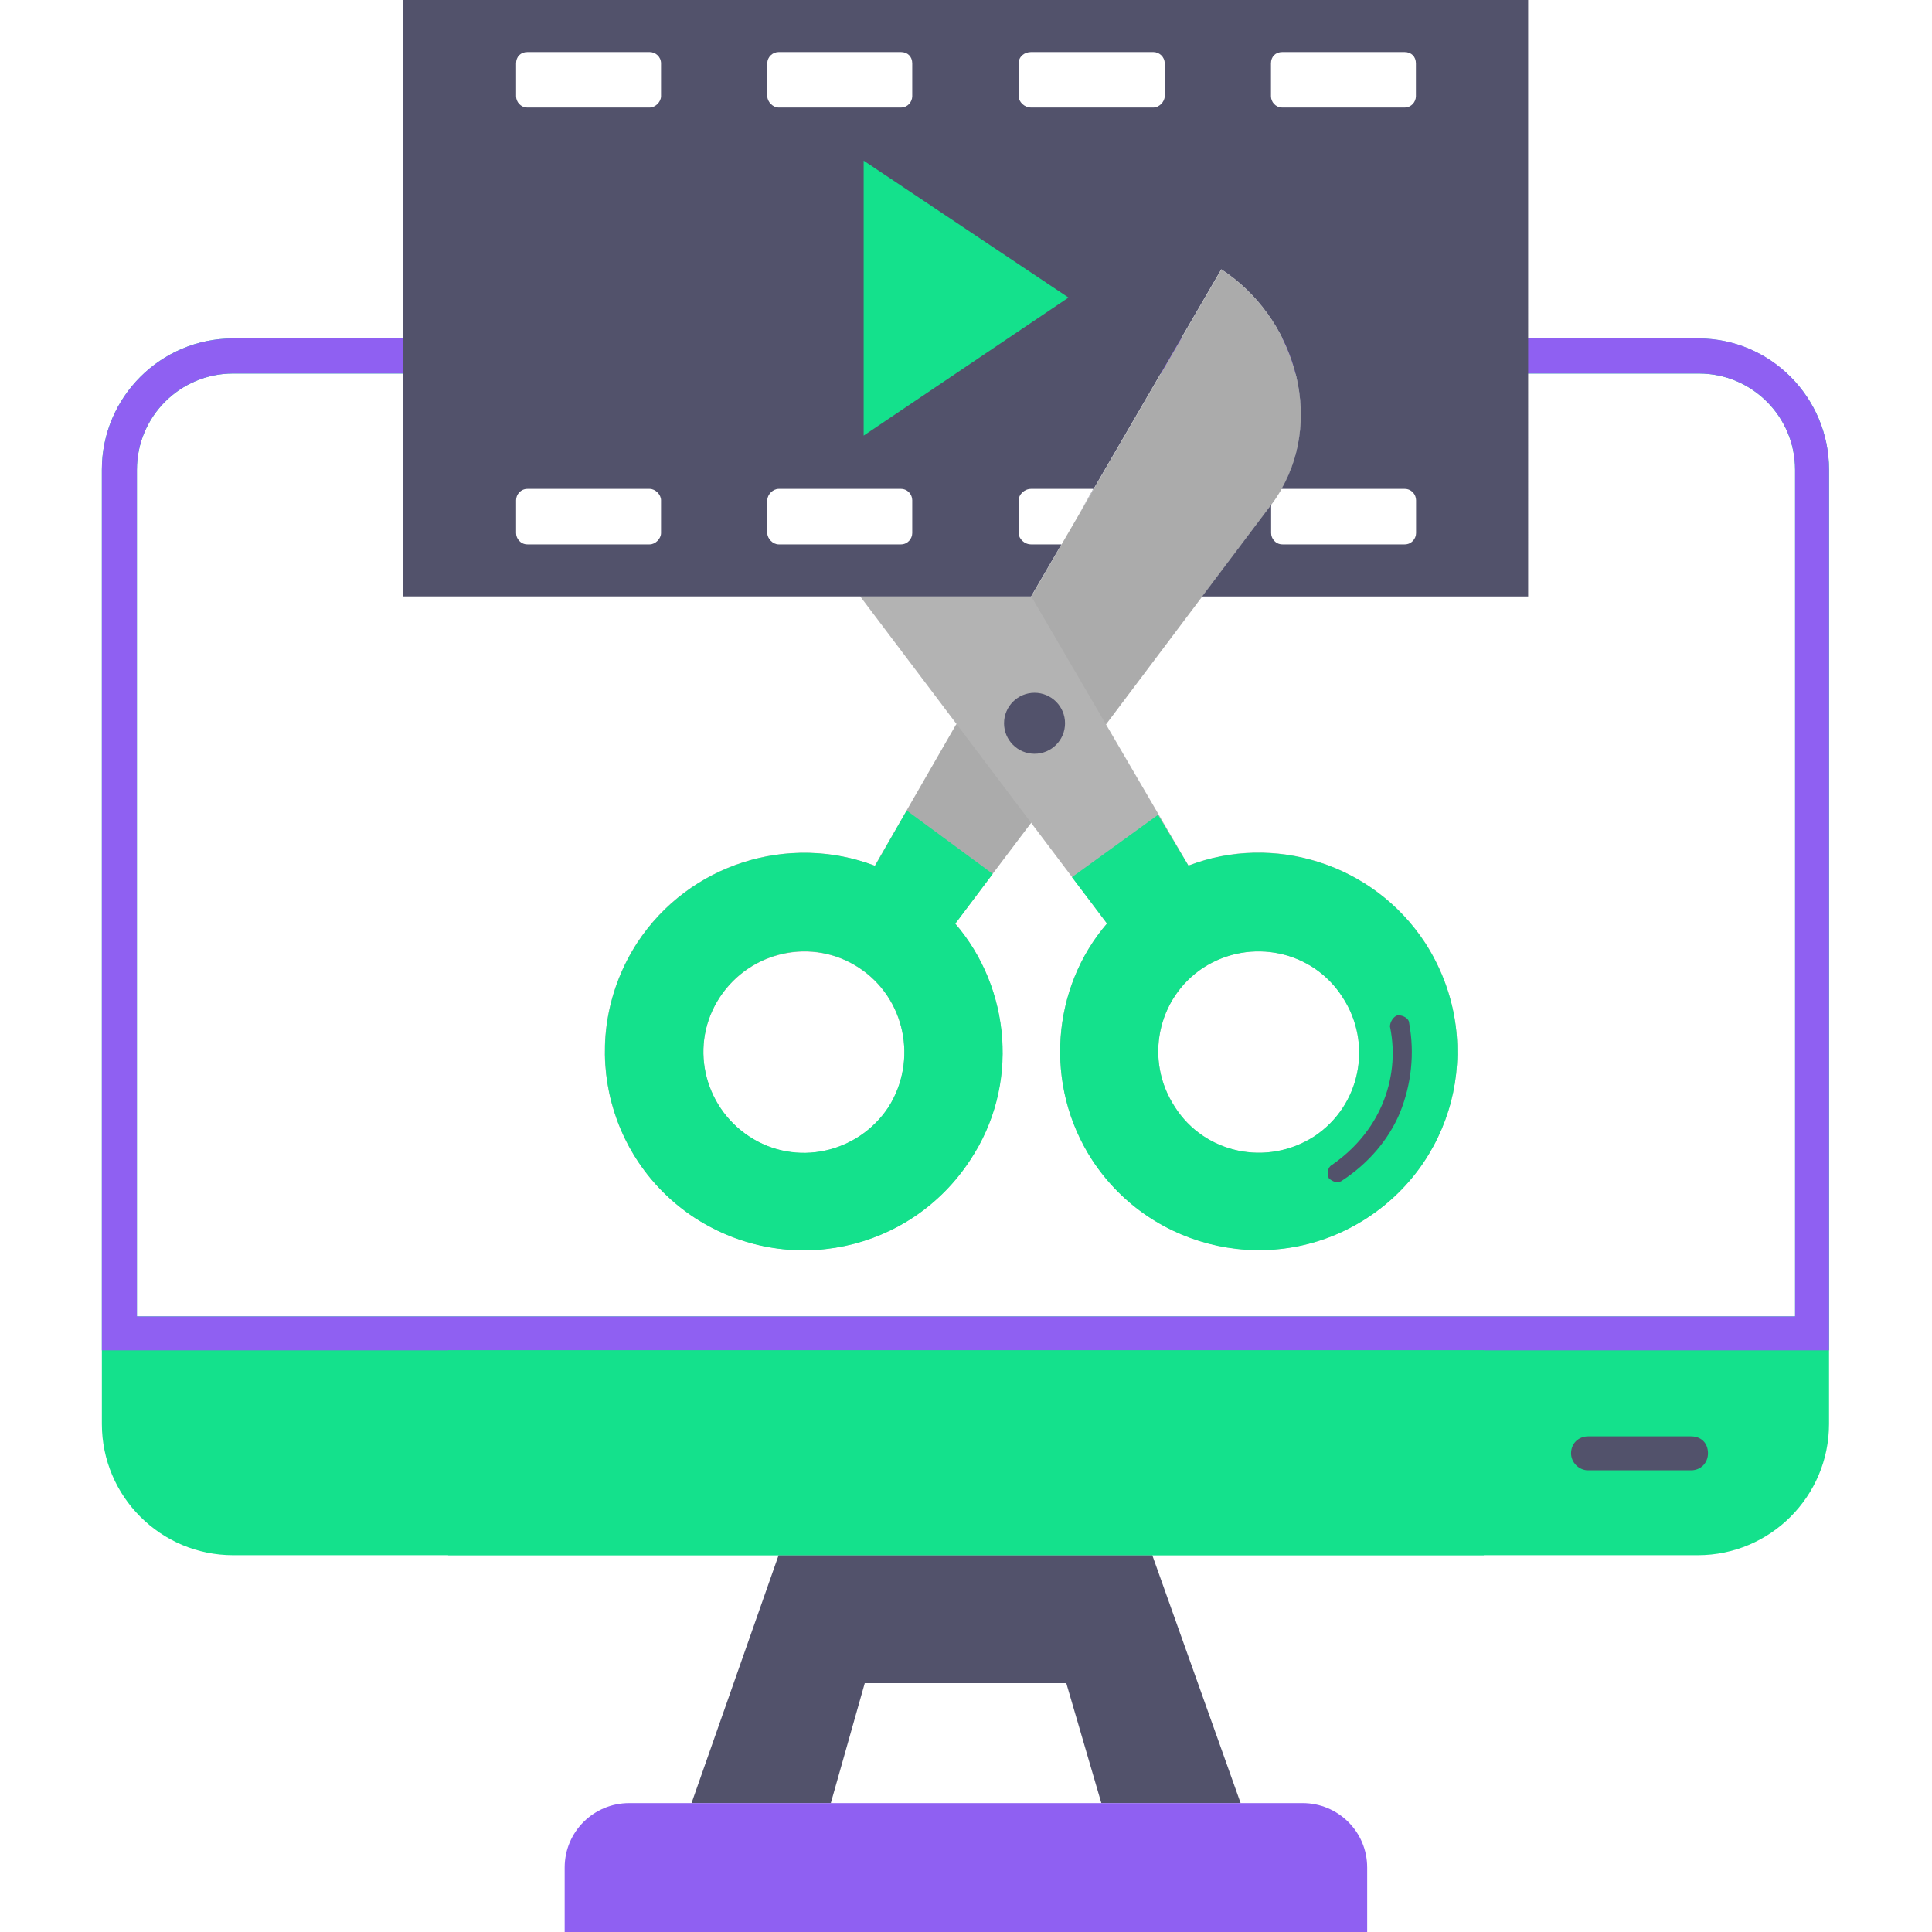 <?xml version="1.0" encoding="UTF-8"?><svg xmlns="http://www.w3.org/2000/svg" width="122.9" height="122.9" viewBox="0 0 122.9 122.9"><g id="a" image-rendering="optimizeQuality" shape-rendering="geometricPrecision" text-rendering="geometricPrecision"><g id="b"><g id="c"><g><path d="m108,21.53H14.83c-4.61,0-8.35,3.74-8.35,8.35v60.7c0,4.61,3.74,8.35,8.35,8.35h93.17c4.61,0,8.35-3.74,8.35-8.35V29.88c0-4.61-3.74-8.35-8.35-8.35Zm6.19,62.21H8.71V29.88c0-3.38,2.74-6.12,6.12-6.12h93.24c3.38,0,6.12,2.74,6.12,6.12v53.86Z" fill="#14e18c" fill-rule="evenodd"/><path d="m49.54,98.93h23.76l5.62,15.77h-8.86l-2.23-7.63h-12.82l-2.16,7.63h-8.86l5.54-15.77Z" fill="#52526b" fill-rule="evenodd"/><path d="m40.03,114.7h42.84c2.23,0,4.1,1.8,4.1,4.1v4.1h-51.05v-4.1c0-2.3,1.87-4.1,4.1-4.1Z" fill="#8f60f2" fill-rule="evenodd"/><path d="m101.02,93.53c-.58,0-1.08-.5-1.08-1.08,0-.65.5-1.08,1.08-1.08h6.55c.65,0,1.08.43,1.08,1.08,0,.58-.43,1.08-1.08,1.08h-6.55Z" fill="#52526b" fill-rule="evenodd"/><path d="m108.07,21.53H14.83c-4.61,0-8.35,3.74-8.35,8.35v56.02h109.87V29.88c0-4.61-3.74-8.35-8.28-8.35Zm6.12,62.21H8.71V29.88c0-3.38,2.74-6.12,6.12-6.12h93.24c3.38,0,6.12,2.74,6.12,6.12v53.86Z" fill="#8f60f2" fill-rule="evenodd"/><path d="m94.39,85.9H28.51v13.03h65.88v-13.03Z" fill="#14e18c" fill-rule="evenodd"/></g><g><path d="m77.69,17.14c4.97,3.24,6.77,10.22,3.17,14.98l-10.51,13.97-4.25-2.45-.5-5.69,12.1-20.81Zm-12.1,35.21l-.65.86-4.18,5.54c3.53,4.1,4.1,10.3.94,15.05-3.82,5.83-11.59,7.49-17.5,3.67-5.83-3.82-7.49-11.59-3.67-17.5,3.31-5.04,9.65-6.98,15.12-4.9l5.18-9,3.96,1.22.79,5.04Zm-10.94,9.22c-2.95-1.94-6.91-1.08-8.86,1.87s-1.08,6.91,1.87,8.86,6.91,1.08,8.86-1.87c1.87-2.95,1.08-6.91-1.87-8.86Z" fill="#ababab" fill-rule="evenodd"/><path d="m54.72,37.94l11.52,15.26,4.18,5.54c-3.53,4.1-4.03,10.3-.94,15.05,3.82,5.83,11.66,7.49,17.5,3.67s7.49-11.59,3.67-17.5c-3.31-5.04-9.65-6.98-15.05-4.9l-10.01-17.14h-10.87Zm21.82,23.62c3.02-1.94,6.98-1.08,8.86,1.87,1.94,2.95,1.15,6.91-1.8,8.86-3.02,1.94-6.98,1.08-8.86-1.87-1.94-2.95-1.15-6.91,1.8-8.86Z" fill="#b3b3b3" fill-rule="evenodd"/><circle cx="65.81" cy="46.01" r="1.94" fill="#52526b"/><path d="m73.66,51.84l-5.47,3.96,2.23,2.95c-3.53,4.1-4.03,10.3-.94,15.05,3.82,5.83,11.66,7.49,17.5,3.67s7.49-11.59,3.67-17.5c-3.31-5.04-9.65-6.98-15.05-4.9l-1.94-3.24Zm2.88,9.72c3.02-1.94,6.98-1.08,8.86,1.87,1.94,2.95,1.15,6.91-1.8,8.86-3.02,1.94-6.98,1.08-8.86-1.87-1.94-2.95-1.15-6.91,1.8-8.86Z" fill="#14e18c" fill-rule="evenodd"/><path d="m88.42,65.3c0-.29.22-.65.5-.72.36,0,.72.22.72.5.36,1.94.14,3.89-.58,5.69-.72,1.73-2.02,3.24-3.67,4.32-.29.22-.65.07-.86-.14-.14-.29-.07-.72.22-.86,1.44-1.01,2.52-2.3,3.17-3.82s.86-3.24.5-4.97Z" fill="#52526b" fill-rule="evenodd"/><path d="m55.66,55.08c-5.47-2.09-11.81-.14-15.12,4.9-3.82,5.9-2.16,13.68,3.67,17.5,5.9,3.82,13.68,2.16,17.5-3.67,3.17-4.75,2.59-10.94-.94-15.05l2.38-3.17-5.47-4.03-2.02,3.53Zm-1.01,6.48c2.95,1.94,3.74,5.9,1.87,8.86-1.94,2.95-5.9,3.82-8.86,1.87s-3.82-5.9-1.87-8.86,5.9-3.82,8.86-1.87Z" fill="#14e18c" fill-rule="evenodd"/><g><g><path d="m80.86,32.11c.13-.17.25-.36.38-.56-.12.19-.24.38-.38.56Z" fill="#52526b" fill-rule="evenodd"/><path d="m25.63,0v37.94h39.96l1.93-3.31h-1.93c-.43,0-.79-.36-.79-.72v-2.09c0-.36.36-.72.79-.72h3.96l-.93,1.63,9.07-15.6c4.63,3.02,6.5,9.28,3.83,13.97h7.84c.43,0,.72.36.72.72v2.09c0,.36-.29.72-.72.72h-7.78c-.43,0-.72-.36-.72-.72v-1.8l-4.39,5.83h20.74V0H25.63Zm16.42,33.91c0,.36-.36.72-.72.72h-7.78c-.43,0-.72-.36-.72-.72v-2.09c0-.36.29-.72.72-.72h7.78c.36,0,.72.36.72.72v2.09Zm0-27.79c0,.36-.36.72-.72.72h-7.78c-.43,0-.72-.36-.72-.72v-2.09c0-.43.29-.72.72-.72h7.78c.36,0,.72.29.72.72v2.09Zm15.98,27.79c0,.36-.29.72-.72.72h-7.78c-.36,0-.72-.36-.72-.72v-2.09c0-.36.36-.72.72-.72h7.78c.43,0,.72.36.72.72v2.09Zm0-27.79c0,.36-.29.72-.72.72h-7.78c-.36,0-.72-.36-.72-.72v-2.09c0-.43.36-.72.72-.72h7.78c.43,0,.72.29.72.72v2.09Zm16.06,0c0,.36-.36.72-.72.72h-7.78c-.43,0-.79-.36-.79-.72v-2.09c0-.43.36-.72.79-.72h7.78c.36,0,.72.29.72.72v2.09Zm15.98,0c0,.36-.29.72-.72.72h-7.78c-.43,0-.72-.36-.72-.72v-2.09c0-.43.29-.72.72-.72h7.78c.43,0,.72.29.72.72v2.09Z" fill="#52526b" fill-rule="evenodd"/></g><path d="m54.94,10.22l13.03,8.71-13.03,8.78V10.22Z" fill="#14e18c" fill-rule="evenodd"/></g></g></g></g></g></svg>